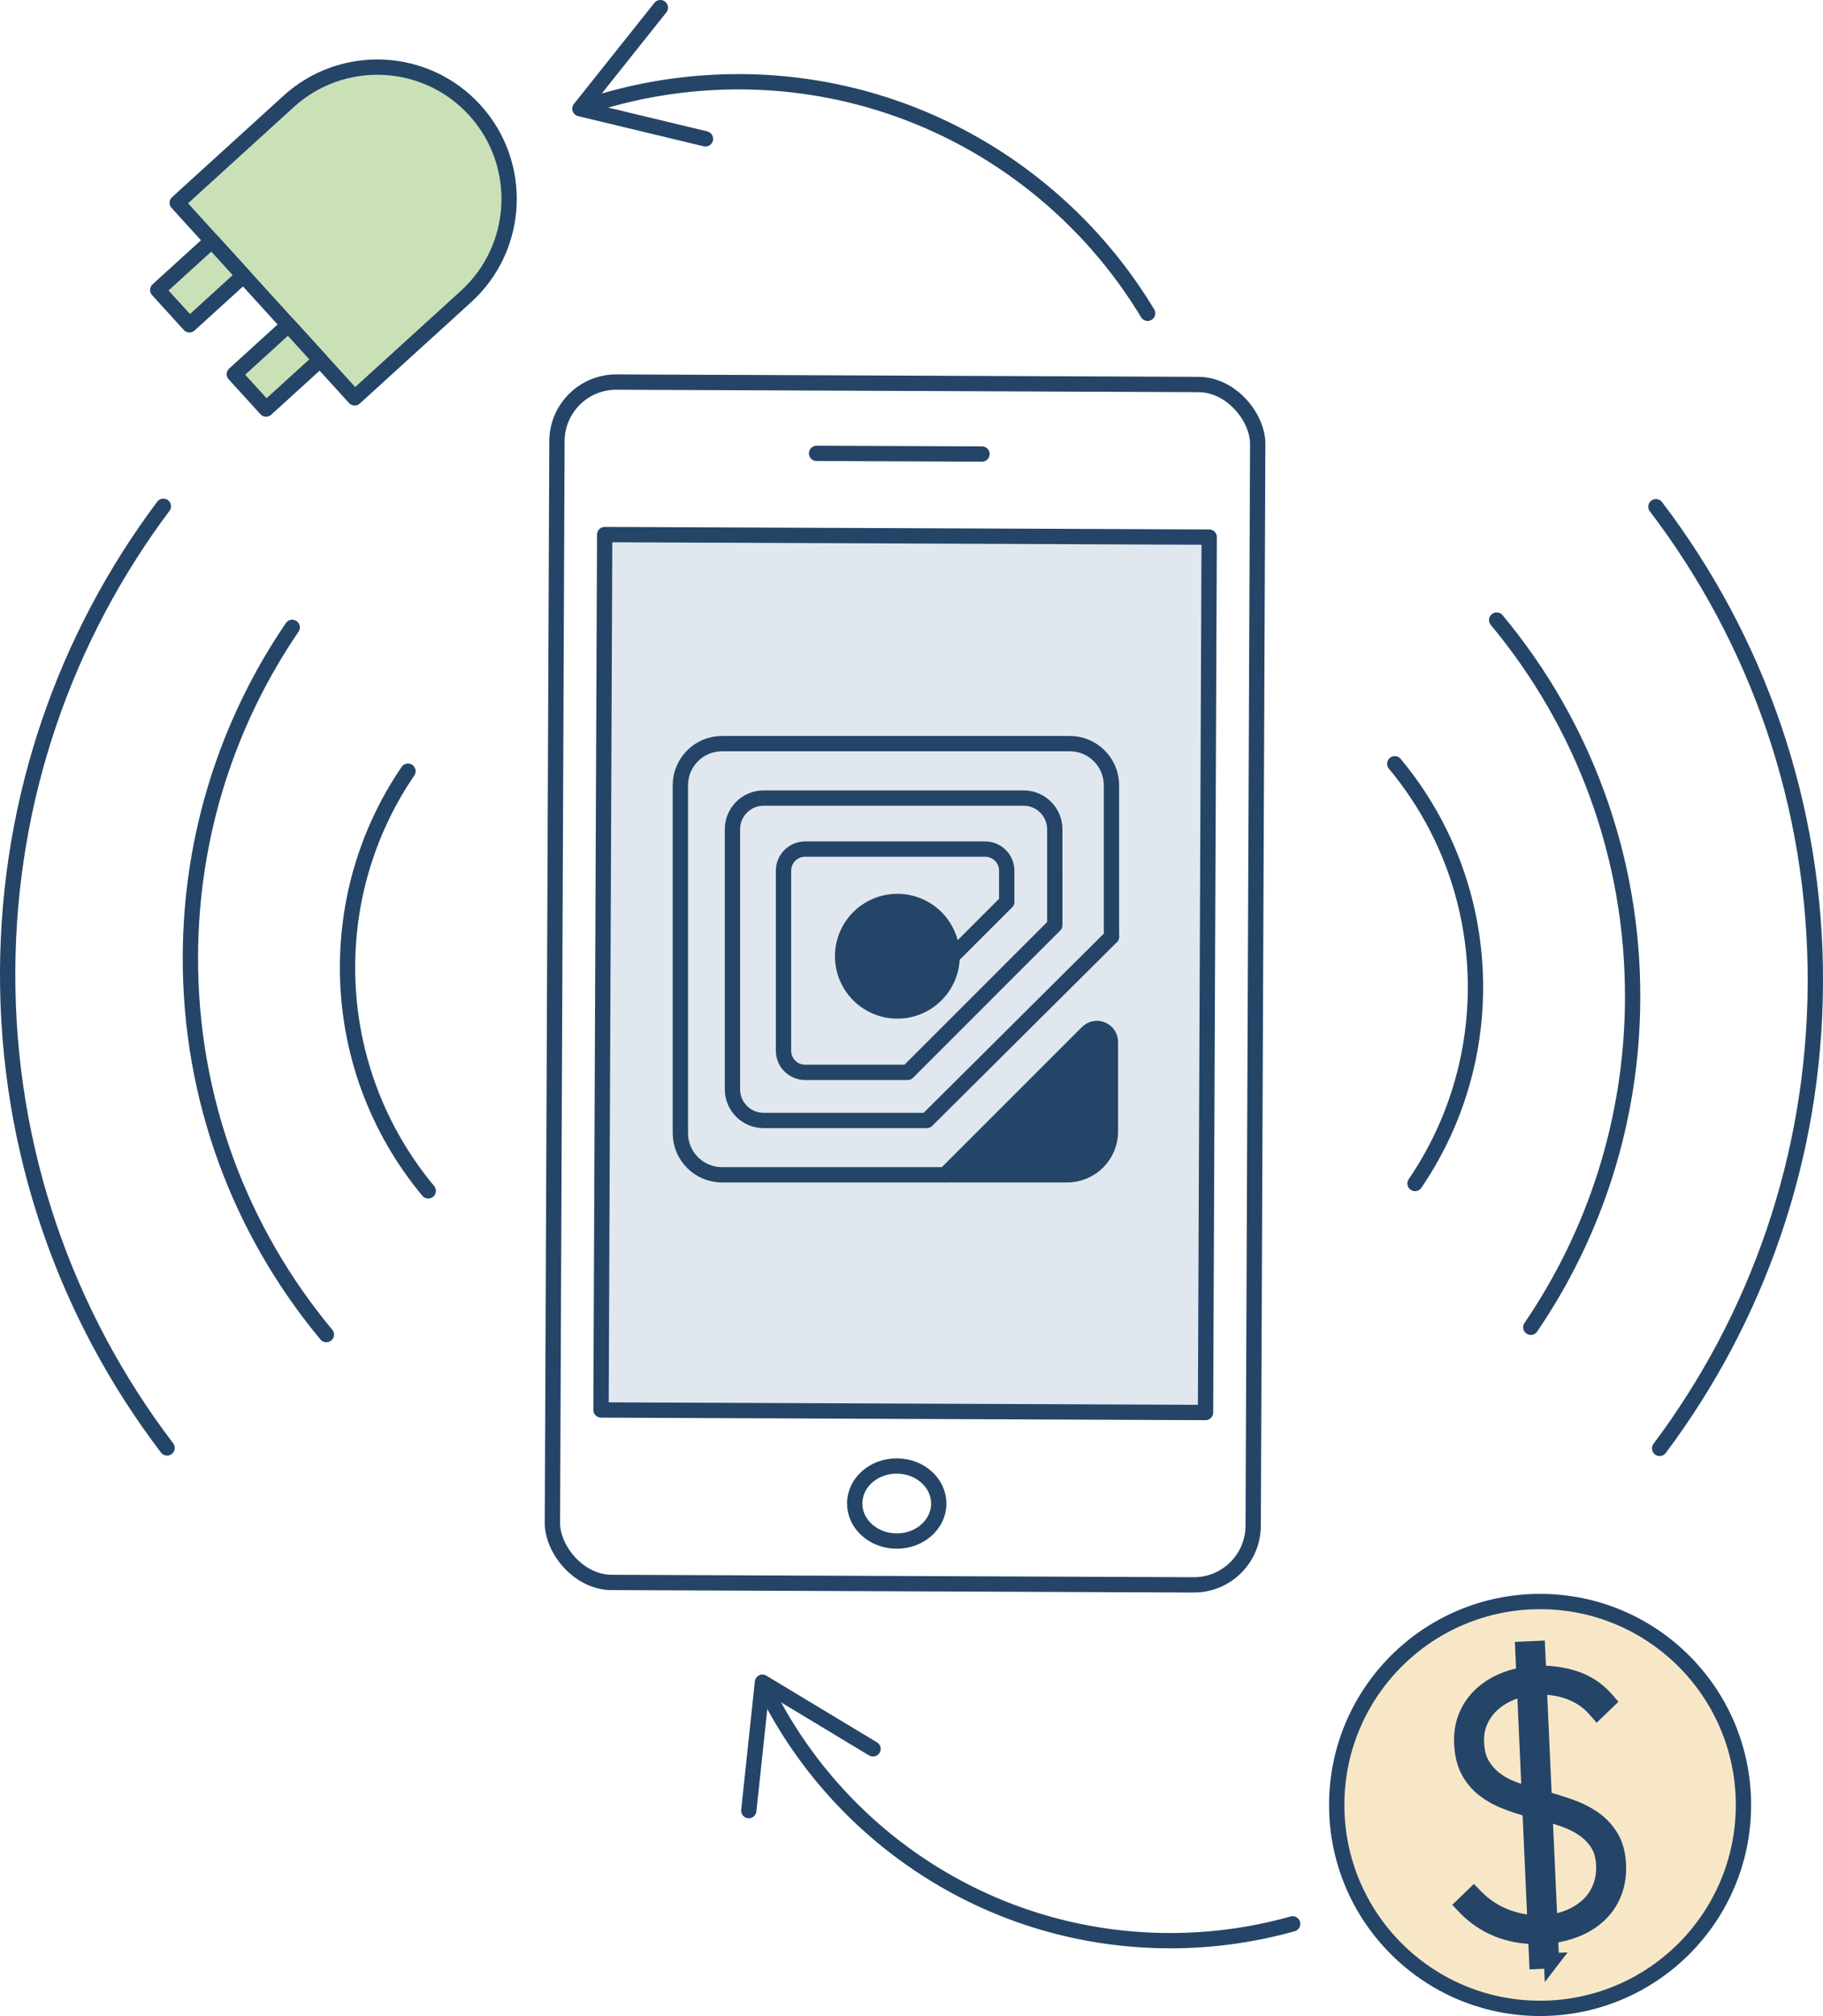 <svg xmlns="http://www.w3.org/2000/svg" id="Layer_2" viewBox="0 0 595.47 658.36"><defs><style>.cls-1{fill:#cae1b8;}.cls-1,.cls-2,.cls-3,.cls-4,.cls-5,.cls-6{stroke:#244567;stroke-width:5px;}.cls-1,.cls-2,.cls-4,.cls-5,.cls-6{stroke-linecap:round;stroke-linejoin:round;}.cls-2,.cls-3,.cls-7{fill:#244567;}.cls-3{stroke-miterlimit:10;}.cls-4{fill:none;}.cls-5{fill:rgba(243,209,145,.5);}.cls-6{fill:rgba(194,209,223,.5);}</style></defs><g id="Layer_1-2"><rect class="cls-4" x="181.2" y="125.15" width="228.9" height="392" rx="19.37" ry="19.37" transform="translate(1.33 -1.22) rotate(.24)"></rect><rect class="cls-6" x="196.93" y="174.97" width="197.46" height="285.88" transform="translate(1.32 -1.22) rotate(.24)"></rect><line class="cls-4" x1="266.73" y1="148.05" x2="320.76" y2="148.27"></line><ellipse class="cls-4" cx="292.9" cy="490.97" rx="12.26" ry="13.73" transform="translate(-199.28 781.84) rotate(-89.76)"></ellipse><path class="cls-4" d="m106.6,435.83c-27.9-33.51-44.61-76.65-44.41-123.66.16-39.79,12.41-76.71,33.26-107.29"></path><path class="cls-4" d="m54.58,472.85C21.69,429.66,2.26,375.7,2.5,317.23c.24-56.99,19.13-109.55,50.86-151.9"></path><path class="cls-4" d="m139.88,388.9c-16.56-19.89-26.47-45.49-26.36-73.39.1-23.62,7.37-45.53,19.74-63.67"></path><path class="cls-4" d="m374.86,102.31c-28.77-47.75-82.25-78.48-141.81-75.4-14.04.73-27.55,3.28-40.3,7.43"></path><path class="cls-7" d="m217.26.54c1.08.86,1.26,2.43.4,3.51l-23.83,29.92,37.19,8.94c1.34.32,2.17,1.67,1.85,3.02s-1.68,2.16-3.02,1.85l-41.01-9.85c-.83-.2-1.5-.81-1.78-1.62-.28-.81-.12-1.7.41-2.37L213.75.94c.31-.38.71-.66,1.14-.81.78-.27,1.68-.14,2.37.41Z"></path><path class="cls-1" d="m117.93,23.97h49.19v86.12h-49.2c-23.76,0-43.05-19.29-43.05-43.05h0c0-23.77,19.3-43.07,43.07-43.07Z" transform="translate(255.59 35.18) rotate(137.7)"></path><rect class="cls-1" x="53.59" y="84.66" width="23.87" height="15.39" transform="translate(176.15 116.56) rotate(137.7)"></rect><polyline class="cls-1" points="104.56 117.52 94.2 106.13 76.55 122.2 86.91 133.58 104.56 117.52"></polyline><circle class="cls-5" cx="503.06" cy="589.43" r="66.43"></circle><path class="cls-3" d="m506.79,640.32l-4.79.21-.37-8.13c-4.49-.06-8.65-.85-12.38-2.34-4.04-1.63-7.6-4.03-10.57-7.11l-.79-.83,3.49-3.37.79.81c2.74,2.78,5.95,4.9,9.54,6.3,3.2,1.25,6.46,1.95,9.72,2.08l-1.66-37c-2.89-.8-5.6-1.7-8.06-2.67-2.76-1.09-5.2-2.49-7.25-4.14-2.09-1.68-3.76-3.73-4.95-6.09-1.19-2.36-1.88-5.29-2.03-8.71-.14-3.12.3-6,1.31-8.56,1-2.56,2.48-4.85,4.41-6.79,1.92-1.92,4.23-3.52,6.86-4.74,2.33-1.09,4.93-1.88,7.74-2.37l-.37-8.31,4.79-.21.36,8.09c4.1-.07,8.01.48,11.64,1.64,4.04,1.3,7.49,3.55,10.26,6.68l.72.82-3.51,3.38-.79-.9c-2.11-2.41-4.85-4.26-8.13-5.51-3-1.14-6.36-1.7-10-1.66l1.64,36.48c3.06.86,5.92,1.76,8.53,2.69,2.96,1.05,5.58,2.38,7.81,3.97,2.28,1.63,4.15,3.66,5.54,6.05,1.41,2.41,2.2,5.38,2.35,8.81.15,3.42-.33,6.55-1.45,9.33-1.12,2.77-2.76,5.19-4.88,7.17-2.1,1.96-4.65,3.55-7.58,4.71-2.58,1.02-5.36,1.73-8.32,2.08l.37,8.15Zm-2.16-48.17l1.6,35.58c2.24-.26,4.37-.81,6.37-1.64,2.33-.97,4.38-2.26,6.09-3.84,1.7-1.56,3.03-3.48,3.95-5.72.92-2.23,1.33-4.77,1.21-7.55-.12-2.75-.77-5.06-1.93-6.87-1.19-1.87-2.73-3.47-4.59-4.76-1.9-1.33-4.1-2.43-6.54-3.26-2.02-.7-4.08-1.34-6.16-1.95Zm-6.62-40.71c-1.86.36-3.66.94-5.36,1.73-2.07.95-3.92,2.19-5.5,3.69-1.56,1.49-2.81,3.29-3.7,5.34-.9,2.03-1.29,4.39-1.17,7.02.12,2.76.73,5.09,1.78,6.92,1.07,1.86,2.47,3.47,4.15,4.78,1.72,1.33,3.69,2.43,5.85,3.26,1.78.69,3.62,1.31,5.5,1.85l-1.55-34.59Z"></path><path class="cls-4" d="m422.23,628.26c-12.71,3.57-26.12,5.49-39.97,5.49-57.6,0-107.49-33.05-131.73-81.22"></path><path class="cls-7" d="m287.3,572.41c-.71,1.18-2.25,1.56-3.43.85l-32.75-19.75-4.05,38.04c-.15,1.37-1.38,2.37-2.75,2.22s-2.36-1.39-2.22-2.75l4.47-41.94c.09-.85.61-1.59,1.37-1.97s1.67-.34,2.4.1l36.12,21.78c.42.25.74.62.95,1.03.37.74.36,1.65-.1,2.41Z"></path><path class="cls-4" d="m488.88,202.49c27.9,33.51,44.61,76.65,44.41,123.66-.16,39.79-12.41,76.71-33.26,107.29"></path><path class="cls-4" d="m540.9,165.47c32.88,43.18,52.32,97.14,52.07,155.62-.24,56.99-19.13,109.55-50.86,151.9"></path><path class="cls-4" d="m455.59,249.42c16.56,19.89,26.47,45.49,26.36,73.39-.1,23.62-7.37,45.53-19.74,63.67"></path><path class="cls-2" d="m348.58,383.65h-39.89c15.5-15.5,31-31,46.49-46.49,2.78-2.78,7.53-.81,7.53,3.12v29.23c0,7.81-6.33,14.14-14.14,14.14Z"></path><path class="cls-4" d="m308.69,383.65h-72.84c-7.52,0-13.61-6.09-13.61-13.61v-113.59c0-7.52,6.09-13.61,13.61-13.61h113.59c7.52,0,13.61,6.09,13.61,13.61v46.81c0,.9.01,1.8.02,2.7-.12.1-.23.19-.35.29-20,19.89-39.99,39.77-59.99,59.66h-53.3c-5.62,0-10.18-4.56-10.18-10.18v-84.93c0-5.62,4.56-10.18,10.18-10.18h84.93c5.62,0,10.18,4.56,10.18,10.18v14.68"></path><path class="cls-4" d="m344.54,285.48v16.65c-16.02,16.02-32.04,32.04-48.06,48.06h-33.5c-3.89,0-7.05-3.15-7.05-7.05v-58.81c0-3.89,3.15-7.05,7.05-7.05h58.81c3.89,0,7.05,3.15,7.05,7.05v10.17l.02.02c-6.41,6.41-12.81,12.81-19.22,19.22"></path><circle class="cls-2" cx="293.12" cy="312.27" r="17.88"></circle></g></svg>